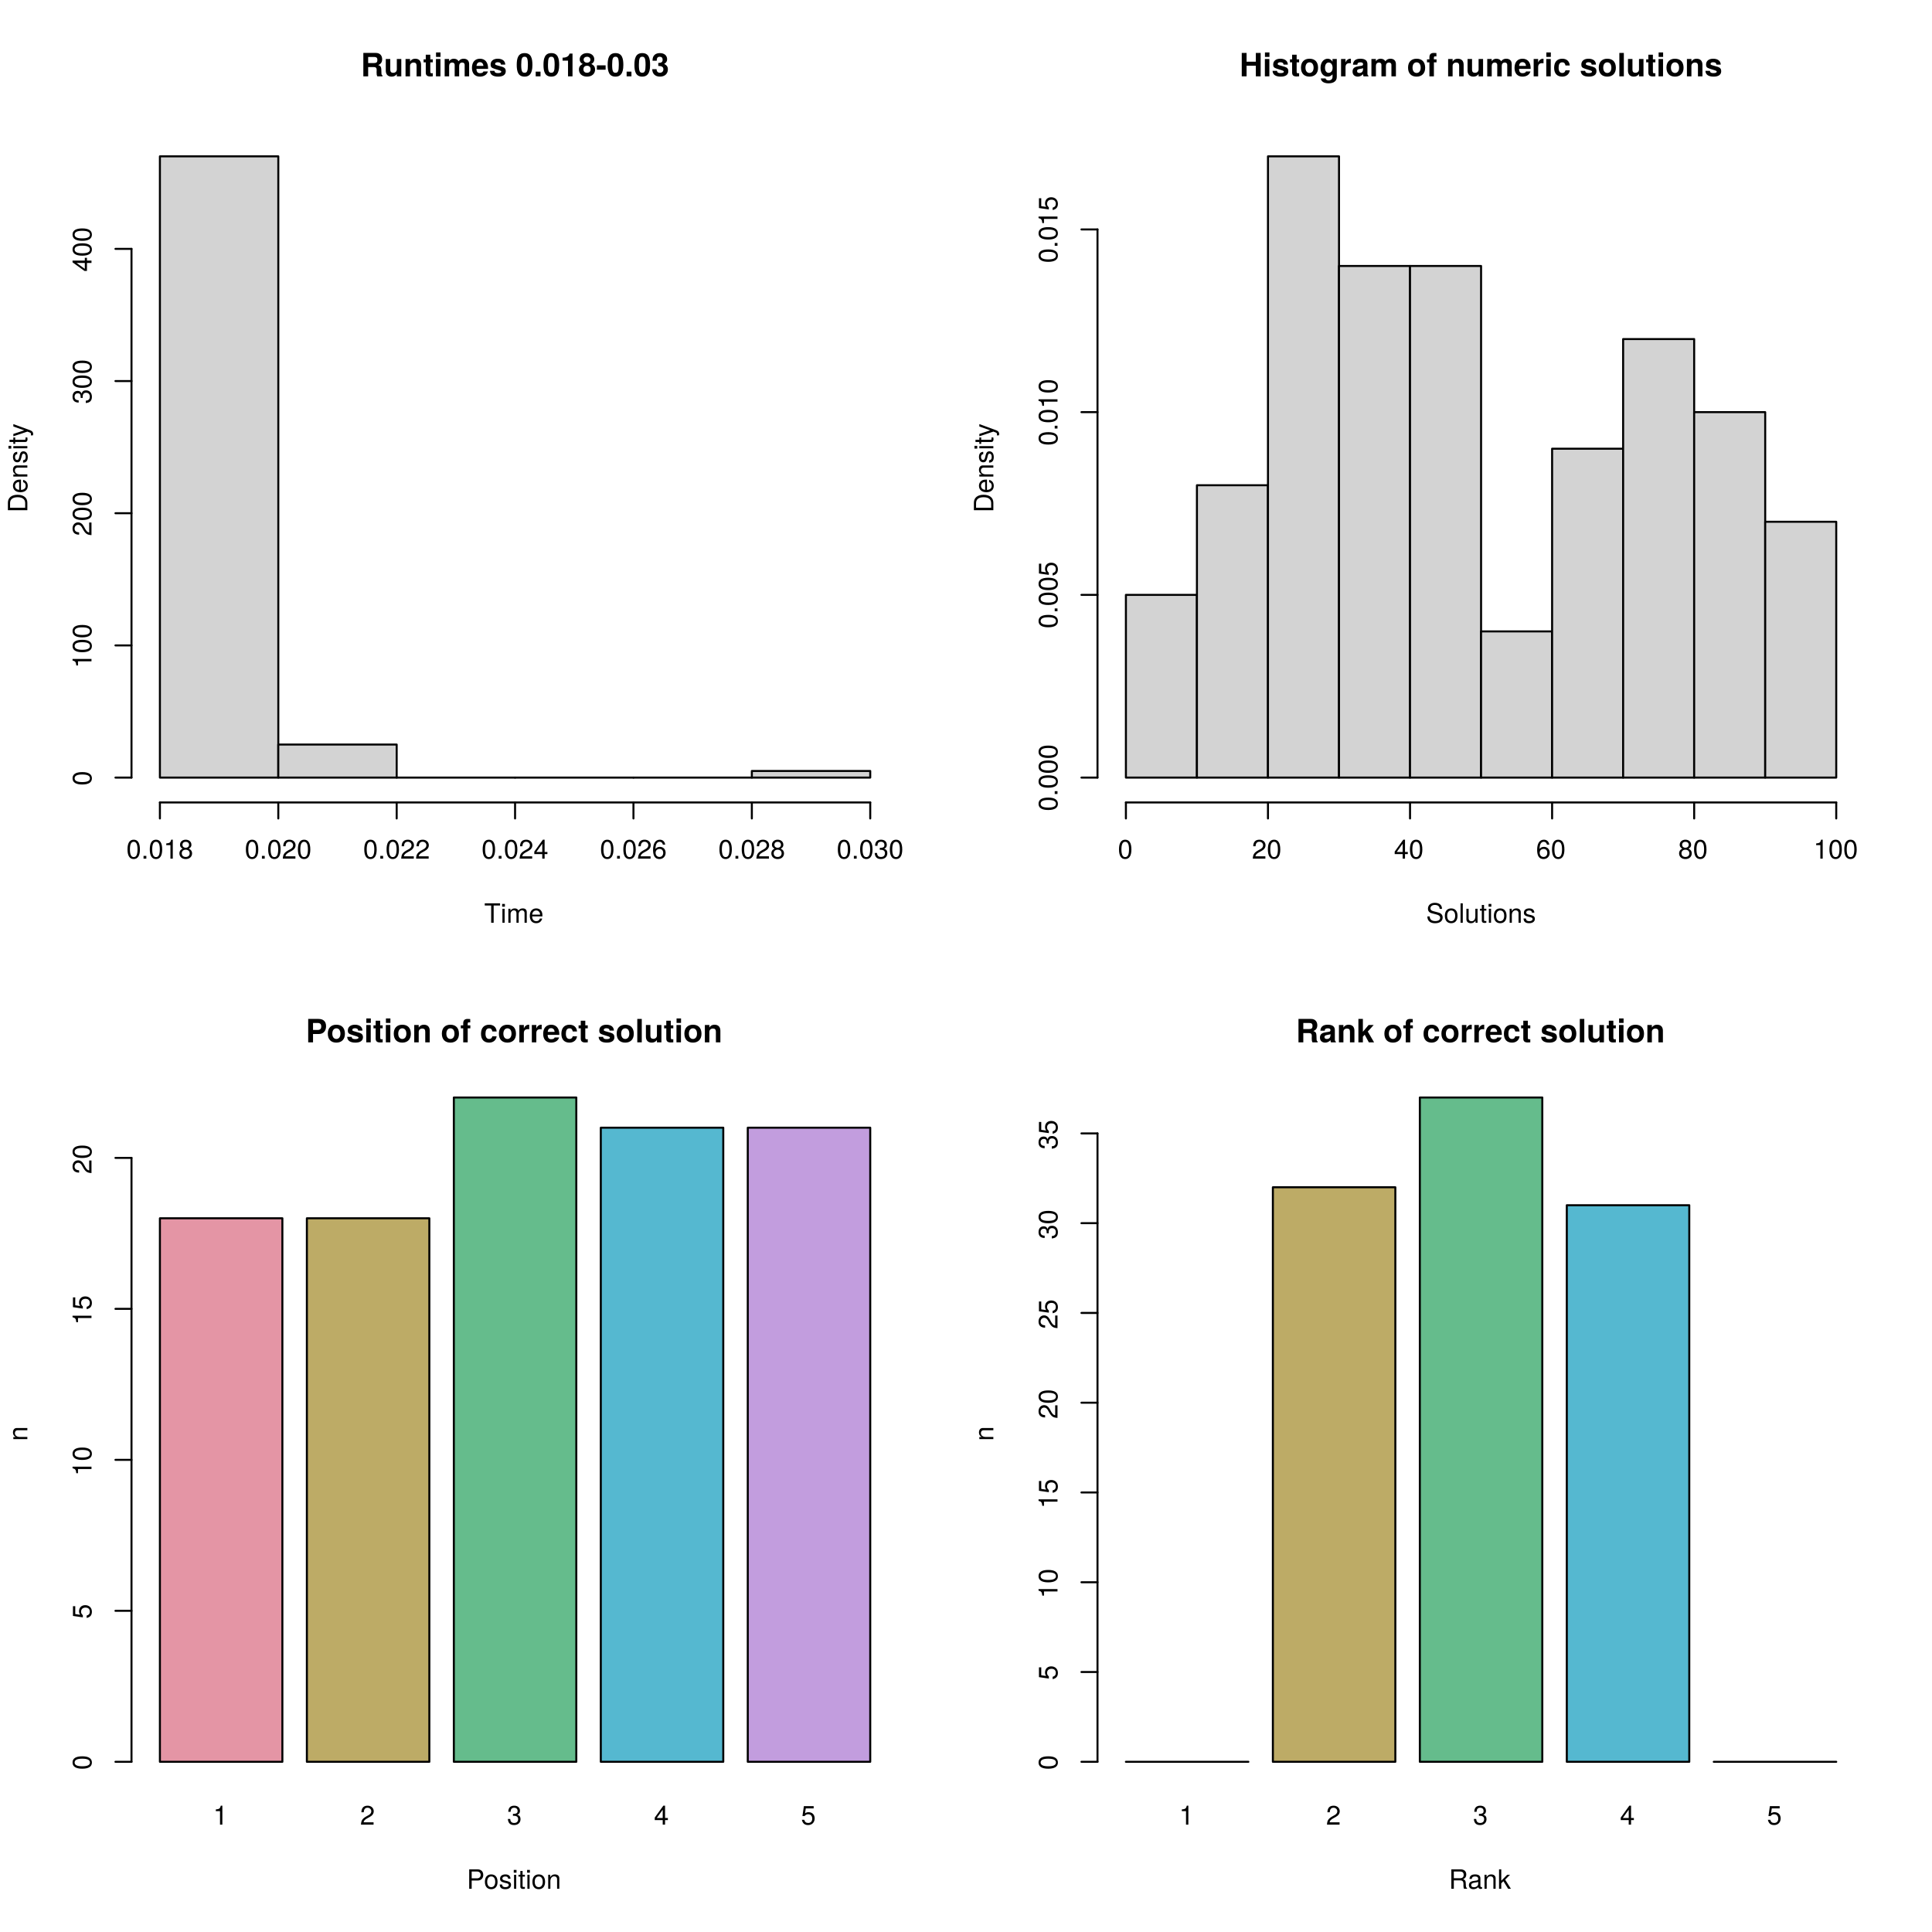 <?xml version="1.0" encoding="UTF-8"?>
<svg xmlns="http://www.w3.org/2000/svg" xmlns:xlink="http://www.w3.org/1999/xlink" width="720pt" height="720pt" viewBox="0 0 720 720" version="1.1">
<defs>
<g>
<symbol overflow="visible" id="glyph0-0">
<path style="stroke:none;" d=""/>
</symbol>
<symbol overflow="visible" id="glyph0-1">
<path style="stroke:none;" d="M 8.094 0 L 8.094 -0.328 C 7.812 -0.484 7.703 -0.656 7.703 -1.047 C 7.656 -3.609 7.609 -3.734 6.5 -4.203 C 7.484 -4.594 7.969 -5.297 7.969 -6.359 C 7.969 -7.703 7.172 -8.719 5.625 -8.719 L 0.953 -8.719 L 0.953 0 L 2.75 0 L 2.75 -3.453 L 4.812 -3.453 C 5.578 -3.453 5.922 -3.141 5.922 -2.422 L 5.891 -1.5 C 5.891 -0.688 5.938 -0.422 6.172 0 Z M 6.188 -6.109 C 6.188 -5.328 5.922 -4.953 4.906 -4.953 L 2.75 -4.953 L 2.75 -7.219 L 4.906 -7.219 C 5.891 -7.219 6.188 -6.859 6.188 -6.109 Z M 6.188 -6.109 "/>
</symbol>
<symbol overflow="visible" id="glyph0-2">
<path style="stroke:none;" d="M 6.469 0 L 6.469 -6.453 L 4.797 -6.453 L 4.797 -2.578 C 4.797 -1.812 4.25 -1.312 3.438 -1.312 C 2.719 -1.312 2.359 -1.703 2.359 -2.469 L 2.359 -6.453 L 0.688 -6.453 L 0.688 -2.125 C 0.688 -0.703 1.484 0.109 2.859 0.109 C 3.734 0.109 4.312 -0.219 4.797 -0.844 L 4.797 0 Z M 6.469 0 "/>
</symbol>
<symbol overflow="visible" id="glyph0-3">
<path style="stroke:none;" d="M 6.531 0 L 6.531 -4.328 C 6.531 -5.75 5.734 -6.562 4.359 -6.562 C 3.484 -6.562 2.906 -6.234 2.422 -5.516 L 2.422 -6.453 L 0.75 -6.453 L 0.75 0 L 2.422 0 L 2.422 -3.875 C 2.422 -4.641 2.969 -5.141 3.781 -5.141 C 4.5 -5.141 4.859 -4.75 4.859 -3.984 L 4.859 0 Z M 6.531 0 "/>
</symbol>
<symbol overflow="visible" id="glyph0-4">
<path style="stroke:none;" d="M 3.594 0 L 3.594 -1.172 C 3.438 -1.141 3.328 -1.141 3.219 -1.141 C 2.766 -1.141 2.672 -1.266 2.672 -1.844 L 2.672 -5.219 L 3.594 -5.219 L 3.594 -6.328 L 2.672 -6.328 L 2.672 -8.062 L 0.984 -8.062 L 0.984 -6.328 L 0.172 -6.328 L 0.172 -5.219 L 0.984 -5.219 L 0.984 -1.391 C 0.984 -0.375 1.531 0.047 2.625 0.047 C 3 0.047 3.297 0.016 3.594 0 Z M 3.594 0 "/>
</symbol>
<symbol overflow="visible" id="glyph0-5">
<path style="stroke:none;" d="M 2.469 0 L 2.469 -6.453 L 0.797 -6.453 L 0.797 0 Z M 2.5 -7.234 L 2.5 -8.906 L 0.828 -8.906 L 0.828 -7.234 Z M 2.5 -7.234 "/>
</symbol>
<symbol overflow="visible" id="glyph0-6">
<path style="stroke:none;" d="M 9.844 0 L 9.844 -4.562 C 9.844 -5.828 9.078 -6.562 7.797 -6.562 C 6.984 -6.562 6.406 -6.281 5.906 -5.609 C 5.594 -6.219 4.953 -6.562 4.141 -6.562 C 3.406 -6.562 2.922 -6.312 2.375 -5.656 L 2.375 -6.453 L 0.719 -6.453 L 0.719 0 L 2.391 0 L 2.391 -3.875 C 2.391 -4.656 2.828 -5.141 3.531 -5.141 C 4.094 -5.141 4.453 -4.812 4.453 -4.297 L 4.453 0 L 6.125 0 L 6.125 -3.875 C 6.125 -4.656 6.547 -5.141 7.266 -5.141 C 7.828 -5.141 8.172 -4.812 8.172 -4.297 L 8.172 0 Z M 9.844 0 "/>
</symbol>
<symbol overflow="visible" id="glyph0-7">
<path style="stroke:none;" d="M 6.281 -2.984 C 6.281 -5.219 5.156 -6.562 3.25 -6.562 C 1.406 -6.562 0.266 -5.312 0.266 -3.141 C 0.266 -1.078 1.391 0.109 3.219 0.109 C 4.656 0.109 5.828 -0.547 6.203 -1.812 L 4.547 -1.812 C 4.406 -1.344 3.891 -1.172 3.281 -1.172 C 2.484 -1.172 1.984 -1.531 1.938 -2.781 L 6.266 -2.781 Z M 4.531 -3.891 L 1.953 -3.891 C 2.062 -4.797 2.484 -5.281 3.234 -5.281 C 3.938 -5.281 4.453 -4.812 4.531 -3.891 Z M 4.531 -3.891 "/>
</symbol>
<symbol overflow="visible" id="glyph0-8">
<path style="stroke:none;" d="M 6.219 -1.906 L 6.219 -2 C 6.219 -2.734 5.797 -3.281 4.953 -3.531 L 2.828 -4.141 C 2.359 -4.281 2.25 -4.391 2.25 -4.656 C 2.25 -5.016 2.625 -5.25 3.219 -5.25 C 4.016 -5.25 4.406 -4.953 4.422 -4.375 L 6.031 -4.375 C 6.016 -5.734 4.953 -6.562 3.234 -6.562 C 1.594 -6.562 0.578 -5.734 0.578 -4.406 C 0.578 -3.625 0.781 -3.188 1.984 -2.828 L 3.984 -2.203 C 4.406 -2.062 4.547 -1.938 4.547 -1.75 C 4.547 -1.359 4.078 -1.203 3.297 -1.203 C 2.531 -1.203 2.125 -1.344 1.984 -2.047 L 0.344 -2.047 C 0.391 -0.641 1.438 0.109 3.391 0.109 C 5.219 0.109 6.219 -0.609 6.219 -1.906 Z M 6.219 -1.906 "/>
</symbol>
<symbol overflow="visible" id="glyph0-9">
<path style="stroke:none;" d=""/>
</symbol>
<symbol overflow="visible" id="glyph0-10">
<path style="stroke:none;" d="M 6.188 -4.219 C 6.188 -6.625 5.75 -8.656 3.266 -8.656 C 0.844 -8.656 0.344 -6.703 0.344 -4.266 C 0.344 -1.906 0.812 0.109 3.266 0.109 C 4.984 0.109 6.188 -0.875 6.188 -4.219 Z M 4.5 -4.25 C 4.5 -1.875 4.156 -1.328 3.266 -1.328 C 2.422 -1.328 2.016 -1.75 2.016 -4.281 C 2.016 -6.734 2.359 -7.297 3.266 -7.297 C 4.094 -7.297 4.5 -6.891 4.5 -4.25 Z M 4.5 -4.25 "/>
</symbol>
<symbol overflow="visible" id="glyph0-11">
<path style="stroke:none;" d="M 2.562 0 L 2.562 -1.75 L 0.766 -1.75 L 0.766 0 Z M 2.562 0 "/>
</symbol>
<symbol overflow="visible" id="glyph0-12">
<path style="stroke:none;" d="M 4.516 0 L 4.516 -8.469 L 3.406 -8.469 C 3.141 -7.469 2.266 -6.953 0.812 -6.953 L 0.812 -5.844 L 2.844 -5.844 L 2.844 0 Z M 4.516 0 "/>
</symbol>
<symbol overflow="visible" id="glyph0-13">
<path style="stroke:none;" d="M 6.281 -2.516 C 6.281 -3.531 5.875 -4.094 4.891 -4.609 C 5.641 -5.016 5.984 -5.516 5.984 -6.359 C 5.984 -7.688 4.844 -8.656 3.281 -8.656 C 1.703 -8.656 0.547 -7.688 0.547 -6.344 C 0.547 -5.531 0.891 -5.016 1.656 -4.609 C 0.672 -4.094 0.266 -3.531 0.266 -2.516 C 0.266 -0.922 1.5 0.109 3.281 0.109 C 5.047 0.109 6.281 -0.922 6.281 -2.516 Z M 4.547 -6.188 C 4.547 -5.547 4.016 -5.078 3.281 -5.078 C 2.547 -5.078 2.016 -5.547 2.016 -6.203 C 2.016 -6.844 2.531 -7.297 3.281 -7.297 C 4.047 -7.297 4.531 -6.844 4.547 -6.188 Z M 4.609 -2.594 C 4.609 -1.781 4.078 -1.328 3.266 -1.328 C 2.453 -1.328 1.938 -1.781 1.938 -2.625 C 1.938 -3.484 2.469 -3.938 3.266 -3.938 C 4.094 -3.938 4.609 -3.484 4.609 -2.594 Z M 4.609 -2.594 "/>
</symbol>
<symbol overflow="visible" id="glyph0-14">
<path style="stroke:none;" d="M 3.562 -2.469 L 3.562 -4.094 L 0.312 -4.094 L 0.312 -2.469 Z M 3.562 -2.469 "/>
</symbol>
<symbol overflow="visible" id="glyph0-15">
<path style="stroke:none;" d="M 6.172 -2.609 C 6.172 -3.594 5.734 -4.156 4.781 -4.625 C 5.562 -5.109 5.891 -5.562 5.891 -6.344 C 5.891 -7.75 4.844 -8.656 3.203 -8.656 C 1.562 -8.656 0.453 -7.797 0.453 -5.953 L 0.453 -5.812 L 2.016 -5.812 C 2.016 -6.859 2.344 -7.297 3.172 -7.297 C 3.844 -7.297 4.219 -6.891 4.219 -6.188 C 4.219 -5.344 3.734 -5 2.734 -5 L 2.594 -5 L 2.594 -3.875 C 3.844 -3.875 4.5 -3.516 4.5 -2.609 C 4.5 -1.859 3.969 -1.328 3.234 -1.328 C 2.453 -1.328 1.969 -1.781 1.969 -2.656 L 0.344 -2.656 C 0.344 -0.953 1.469 0.109 3.203 0.109 C 5.016 0.109 6.172 -0.953 6.172 -2.609 Z M 6.172 -2.609 "/>
</symbol>
<symbol overflow="visible" id="glyph0-16">
<path style="stroke:none;" d="M 7.859 0 L 7.859 -8.719 L 6.062 -8.719 L 6.062 -5.453 L 2.609 -5.453 L 2.609 -8.719 L 0.812 -8.719 L 0.812 0 L 2.609 0 L 2.609 -3.953 L 6.062 -3.953 L 6.062 0 Z M 7.859 0 "/>
</symbol>
<symbol overflow="visible" id="glyph0-17">
<path style="stroke:none;" d="M 6.797 -3.172 C 6.797 -5.359 5.625 -6.562 3.594 -6.562 C 1.625 -6.562 0.422 -5.344 0.422 -3.234 C 0.422 -1.094 1.625 0.109 3.609 0.109 C 5.562 0.109 6.797 -1.109 6.797 -3.172 Z M 5.125 -3.203 C 5.125 -2 4.5 -1.25 3.609 -1.25 C 2.703 -1.25 2.094 -2 2.094 -3.234 C 2.094 -4.453 2.703 -5.219 3.609 -5.219 C 4.531 -5.219 5.125 -4.469 5.125 -3.203 Z M 5.125 -3.203 "/>
</symbol>
<symbol overflow="visible" id="glyph0-18">
<path style="stroke:none;" d="M 6.469 0.219 L 6.469 -6.453 L 4.875 -6.453 L 4.875 -5.469 C 4.375 -6.234 3.828 -6.562 3.078 -6.562 C 1.547 -6.562 0.406 -5.156 0.406 -3.156 C 0.406 -1.141 1.453 0.109 3.047 0.109 C 3.797 0.109 4.25 -0.125 4.875 -0.734 L 4.875 0.219 C 4.875 0.984 4.297 1.531 3.453 1.531 C 2.828 1.531 2.406 1.266 2.266 0.781 L 0.531 0.781 C 0.562 1.828 1.625 2.609 3.391 2.609 C 5.344 2.609 6.469 1.734 6.469 0.219 Z M 4.906 -3.172 C 4.906 -2.016 4.297 -1.297 3.422 -1.297 C 2.625 -1.297 2.078 -2.016 2.078 -3.172 C 2.078 -4.406 2.625 -5.156 3.438 -5.156 C 4.281 -5.156 4.906 -4.375 4.906 -3.172 Z M 4.906 -3.172 "/>
</symbol>
<symbol overflow="visible" id="glyph0-19">
<path style="stroke:none;" d="M 4.422 -4.859 L 4.422 -6.547 C 4.328 -6.562 4.266 -6.562 4.219 -6.562 C 3.453 -6.562 2.781 -6.062 2.422 -5.188 L 2.422 -6.453 L 0.75 -6.453 L 0.75 0 L 2.422 0 L 2.422 -3.438 C 2.422 -4.406 2.922 -4.906 3.891 -4.906 C 4.078 -4.906 4.203 -4.891 4.422 -4.859 Z M 4.422 -4.859 "/>
</symbol>
<symbol overflow="visible" id="glyph0-20">
<path style="stroke:none;" d="M 6.266 0 L 6.266 -0.203 C 5.969 -0.484 5.875 -0.656 5.875 -0.984 L 5.875 -4.578 C 5.875 -5.891 4.984 -6.562 3.234 -6.562 C 1.5 -6.562 0.578 -5.828 0.484 -4.328 L 2.094 -4.328 C 2.172 -5 2.453 -5.219 3.281 -5.219 C 3.922 -5.219 4.25 -5 4.25 -4.562 C 4.25 -3.891 3.734 -3.953 2.906 -3.812 L 2.234 -3.688 C 0.953 -3.469 0.328 -2.922 0.328 -1.75 C 0.328 -0.484 1.219 0.109 2.297 0.109 C 3.016 0.109 3.672 -0.203 4.25 -0.812 C 4.25 -0.484 4.297 -0.188 4.453 0 Z M 4.25 -2.766 C 4.25 -1.797 3.766 -1.25 2.922 -1.25 C 2.359 -1.25 2.016 -1.453 2.016 -1.938 C 2.016 -2.422 2.266 -2.609 2.969 -2.734 L 3.531 -2.844 C 3.984 -2.922 4.047 -2.953 4.25 -3.047 Z M 4.25 -2.766 "/>
</symbol>
<symbol overflow="visible" id="glyph0-21">
<path style="stroke:none;" d="M 3.734 -5.219 L 3.734 -6.328 L 2.75 -6.328 L 2.75 -6.953 C 2.75 -7.297 2.891 -7.453 3.203 -7.453 C 3.344 -7.453 3.531 -7.453 3.688 -7.422 L 3.688 -8.672 C 3.375 -8.703 2.953 -8.719 2.719 -8.719 C 1.609 -8.719 1.078 -8.188 1.078 -7.094 L 1.078 -6.328 L 0.172 -6.328 L 0.172 -5.219 L 1.078 -5.219 L 1.078 0 L 2.75 0 L 2.75 -5.219 Z M 3.734 -5.219 "/>
</symbol>
<symbol overflow="visible" id="glyph0-22">
<path style="stroke:none;" d="M 6.234 -2.234 L 4.641 -2.234 C 4.422 -1.562 4.094 -1.25 3.438 -1.25 C 2.594 -1.25 2.078 -1.922 2.078 -3.172 C 2.078 -4.359 2.391 -5.219 3.438 -5.219 C 4.125 -5.219 4.453 -4.891 4.641 -4.047 L 6.234 -4.047 C 6.125 -5.625 5.062 -6.562 3.453 -6.562 C 1.531 -6.562 0.406 -5.375 0.406 -3.172 C 0.406 -1.047 1.516 0.109 3.438 0.109 C 5 0.109 6.078 -0.859 6.234 -2.234 Z M 6.234 -2.234 "/>
</symbol>
<symbol overflow="visible" id="glyph0-23">
<path style="stroke:none;" d="M 2.469 0 L 2.469 -8.719 L 0.797 -8.719 L 0.797 0 Z M 2.469 0 "/>
</symbol>
<symbol overflow="visible" id="glyph0-24">
<path style="stroke:none;" d="M 7.562 -6.016 C 7.562 -7.75 6.578 -8.719 4.75 -8.719 L 0.906 -8.719 L 0.906 0 L 2.703 0 L 2.703 -3.109 L 4.938 -3.109 C 6.531 -3.109 7.562 -4.25 7.562 -6.016 Z M 5.766 -5.906 C 5.766 -5.016 5.328 -4.609 4.375 -4.609 L 2.703 -4.609 L 2.703 -7.219 L 4.375 -7.219 C 5.328 -7.219 5.766 -6.797 5.766 -5.906 Z M 5.766 -5.906 "/>
</symbol>
<symbol overflow="visible" id="glyph0-25">
<path style="stroke:none;" d="M 6.547 0 L 4.203 -4.016 L 6.391 -6.453 L 4.5 -6.453 L 2.375 -3.938 L 2.375 -8.719 L 0.703 -8.719 L 0.703 0 L 2.375 0 L 2.375 -2.109 L 3.047 -2.844 L 4.594 0 Z M 6.547 0 "/>
</symbol>
<symbol overflow="visible" id="glyph1-0">
<path style="stroke:none;" d=""/>
</symbol>
<symbol overflow="visible" id="glyph1-1">
<path style="stroke:none;" d="M 5.906 -6.438 L 5.906 -7.25 L 0.203 -7.25 L 0.203 -6.438 L 2.594 -6.438 L 2.594 0 L 3.516 0 L 3.516 -6.438 Z M 5.906 -6.438 "/>
</symbol>
<symbol overflow="visible" id="glyph1-2">
<path style="stroke:none;" d="M 1.516 0 L 1.516 -5.219 L 0.703 -5.219 L 0.703 0 Z M 1.625 -6 L 1.625 -7.031 L 0.594 -7.031 L 0.594 -6 Z M 1.625 -6 "/>
</symbol>
<symbol overflow="visible" id="glyph1-3">
<path style="stroke:none;" d="M 7.562 0 L 7.562 -3.906 C 7.562 -4.844 7.047 -5.359 6.078 -5.359 C 5.375 -5.359 4.953 -5.156 4.469 -4.562 C 4.156 -5.125 3.75 -5.359 3.062 -5.359 C 2.375 -5.359 1.906 -5.109 1.469 -4.484 L 1.469 -5.219 L 0.703 -5.219 L 0.703 0 L 1.531 0 L 1.531 -3.281 C 1.531 -4.031 2.078 -4.641 2.75 -4.641 C 3.375 -4.641 3.719 -4.266 3.719 -3.594 L 3.719 0 L 4.547 0 L 4.547 -3.281 C 4.547 -4.031 5.109 -4.641 5.781 -4.641 C 6.391 -4.641 6.734 -4.25 6.734 -3.594 L 6.734 0 Z M 7.562 0 "/>
</symbol>
<symbol overflow="visible" id="glyph1-4">
<path style="stroke:none;" d="M 5.109 -2.375 C 5.109 -3.125 5.047 -3.609 4.891 -3.984 C 4.562 -4.844 3.766 -5.359 2.781 -5.359 C 1.328 -5.359 0.391 -4.297 0.391 -2.578 C 0.391 -0.859 1.297 0.156 2.766 0.156 C 3.969 0.156 4.781 -0.531 5 -1.578 L 4.156 -1.578 C 3.938 -0.891 3.469 -0.609 2.797 -0.609 C 1.938 -0.609 1.281 -1.172 1.266 -2.375 Z M 4.219 -3.109 C 4.219 -3.109 4.219 -3.062 4.203 -3.047 L 1.281 -3.047 C 1.359 -3.969 1.938 -4.594 2.781 -4.594 C 3.594 -4.594 4.219 -3.922 4.219 -3.109 Z M 4.219 -3.109 "/>
</symbol>
<symbol overflow="visible" id="glyph1-5">
<path style="stroke:none;" d="M 5.047 -3.391 C 5.047 -5.844 4.266 -7.062 2.734 -7.062 C 1.219 -7.062 0.422 -5.828 0.422 -3.453 C 0.422 -1.078 1.219 0.156 2.734 0.156 C 4.234 0.156 5.047 -1.078 5.047 -3.391 Z M 4.156 -3.469 C 4.156 -1.469 3.688 -0.578 2.719 -0.578 C 1.797 -0.578 1.328 -1.516 1.328 -3.438 C 1.328 -5.375 1.797 -6.281 2.734 -6.281 C 3.688 -6.281 4.156 -5.359 4.156 -3.469 Z M 4.156 -3.469 "/>
</symbol>
<symbol overflow="visible" id="glyph1-6">
<path style="stroke:none;" d="M 1.906 0 L 1.906 -1.031 L 0.859 -1.031 L 0.859 0 Z M 1.906 0 "/>
</symbol>
<symbol overflow="visible" id="glyph1-7">
<path style="stroke:none;" d="M 3.453 0 L 3.453 -7.062 L 2.875 -7.062 C 2.562 -5.969 2.375 -5.828 1.016 -5.656 L 1.016 -5.031 L 2.578 -5.031 L 2.578 0 Z M 3.453 0 "/>
</symbol>
<symbol overflow="visible" id="glyph1-8">
<path style="stroke:none;" d="M 5.109 -1.984 C 5.109 -2.781 4.703 -3.328 3.891 -3.719 C 4.625 -4.156 4.859 -4.516 4.859 -5.172 C 4.859 -6.281 3.984 -7.062 2.734 -7.062 C 1.5 -7.062 0.609 -6.281 0.609 -5.172 C 0.609 -4.516 0.859 -4.156 1.578 -3.719 C 0.766 -3.328 0.375 -2.781 0.375 -2 C 0.375 -0.703 1.344 0.156 2.734 0.156 C 4.125 0.156 5.109 -0.703 5.109 -1.984 Z M 3.969 -5.156 C 3.969 -4.5 3.469 -4.062 2.734 -4.062 C 2 -4.062 1.516 -4.5 1.516 -5.172 C 1.516 -5.844 2 -6.281 2.734 -6.281 C 3.484 -6.281 3.969 -5.844 3.969 -5.156 Z M 4.203 -1.984 C 4.203 -1.141 3.609 -0.625 2.719 -0.625 C 1.859 -0.625 1.266 -1.156 1.266 -1.984 C 1.266 -2.812 1.859 -3.328 2.734 -3.328 C 3.609 -3.328 4.203 -2.812 4.203 -1.984 Z M 4.203 -1.984 "/>
</symbol>
<symbol overflow="visible" id="glyph1-9">
<path style="stroke:none;" d="M 5.094 -4.984 C 5.094 -6.188 4.156 -7.062 2.828 -7.062 C 1.391 -7.062 0.547 -6.312 0.5 -4.609 L 1.375 -4.609 C 1.438 -5.797 1.938 -6.297 2.797 -6.297 C 3.594 -6.297 4.188 -5.719 4.188 -4.969 C 4.188 -4.406 3.859 -3.938 3.234 -3.578 L 2.312 -3.062 C 0.844 -2.219 0.422 -1.547 0.344 0 L 5.031 0 L 5.031 -0.859 L 1.328 -0.859 C 1.406 -1.438 1.734 -1.812 2.594 -2.312 L 3.594 -2.859 C 4.578 -3.391 5.094 -4.125 5.094 -4.984 Z M 5.094 -4.984 "/>
</symbol>
<symbol overflow="visible" id="glyph1-10">
<path style="stroke:none;" d="M 5.172 -1.688 L 5.172 -2.484 L 4.125 -2.484 L 4.125 -7.062 L 3.484 -7.062 L 0.281 -2.625 L 0.281 -1.688 L 3.25 -1.688 L 3.25 0 L 4.125 0 L 4.125 -1.688 Z M 3.25 -2.484 L 1.047 -2.484 L 3.25 -5.562 Z M 3.25 -2.484 "/>
</symbol>
<symbol overflow="visible" id="glyph1-11">
<path style="stroke:none;" d="M 5.109 -2.188 C 5.109 -3.5 4.203 -4.391 2.953 -4.391 C 2.25 -4.391 1.703 -4.125 1.328 -3.609 C 1.328 -5.328 1.891 -6.281 2.891 -6.281 C 3.516 -6.281 3.938 -5.891 4.078 -5.219 L 4.953 -5.219 C 4.781 -6.375 4.031 -7.062 2.953 -7.062 C 1.312 -7.062 0.422 -5.672 0.422 -3.219 C 0.422 -1.016 1.188 0.156 2.797 0.156 C 4.141 0.156 5.109 -0.812 5.109 -2.188 Z M 4.203 -2.125 C 4.203 -1.234 3.609 -0.625 2.812 -0.625 C 1.984 -0.625 1.375 -1.266 1.375 -2.172 C 1.375 -3.047 1.969 -3.609 2.844 -3.609 C 3.688 -3.609 4.203 -3.062 4.203 -2.125 Z M 4.203 -2.125 "/>
</symbol>
<symbol overflow="visible" id="glyph1-12">
<path style="stroke:none;" d="M 5.031 -2.047 C 5.031 -2.906 4.688 -3.406 3.844 -3.688 C 4.5 -3.953 4.828 -4.406 4.828 -5.109 C 4.828 -6.328 4.016 -7.062 2.672 -7.062 C 1.25 -7.062 0.5 -6.281 0.469 -4.781 L 1.344 -4.781 C 1.359 -5.828 1.797 -6.297 2.688 -6.297 C 3.469 -6.297 3.938 -5.828 3.938 -5.094 C 3.938 -4.328 3.609 -4.016 2.203 -4.016 L 2.203 -3.281 L 2.672 -3.281 C 3.641 -3.281 4.141 -2.828 4.141 -2.047 C 4.141 -1.156 3.594 -0.625 2.672 -0.625 C 1.719 -0.625 1.25 -1.109 1.188 -2.125 L 0.312 -2.125 C 0.422 -0.562 1.203 0.156 2.641 0.156 C 4.094 0.156 5.031 -0.719 5.031 -2.047 Z M 5.031 -2.047 "/>
</symbol>
<symbol overflow="visible" id="glyph1-13">
<path style="stroke:none;" d="M 6.188 -1.984 C 6.188 -2.891 5.625 -3.547 4.641 -3.812 L 2.812 -4.297 C 1.938 -4.531 1.625 -4.812 1.625 -5.375 C 1.625 -6.109 2.266 -6.656 3.25 -6.656 C 4.406 -6.656 5.062 -6.125 5.062 -5.188 L 5.938 -5.188 C 5.938 -6.609 4.953 -7.438 3.281 -7.438 C 1.688 -7.438 0.703 -6.562 0.703 -5.25 C 0.703 -4.359 1.172 -3.797 2.125 -3.547 L 3.922 -3.078 C 4.844 -2.844 5.25 -2.469 5.25 -1.906 C 5.25 -1.109 4.656 -0.641 3.406 -0.641 C 2.031 -0.641 1.359 -1.328 1.359 -2.359 L 0.484 -2.359 C 0.484 -0.641 1.625 0.172 3.344 0.172 C 5.188 0.172 6.188 -0.703 6.188 -1.984 Z M 6.188 -1.984 "/>
</symbol>
<symbol overflow="visible" id="glyph1-14">
<path style="stroke:none;" d="M 5.078 -2.562 C 5.078 -4.375 4.203 -5.359 2.703 -5.359 C 1.25 -5.359 0.359 -4.359 0.359 -2.609 C 0.359 -0.859 1.234 0.156 2.719 0.156 C 4.188 0.156 5.078 -0.859 5.078 -2.562 Z M 4.203 -2.578 C 4.203 -1.359 3.641 -0.609 2.719 -0.609 C 1.797 -0.609 1.219 -1.344 1.219 -2.609 C 1.219 -3.859 1.797 -4.594 2.719 -4.594 C 3.656 -4.594 4.203 -3.875 4.203 -2.578 Z M 4.203 -2.578 "/>
</symbol>
<symbol overflow="visible" id="glyph1-15">
<path style="stroke:none;" d="M 1.5 0 L 1.5 -7.25 L 0.672 -7.25 L 0.672 0 Z M 1.5 0 "/>
</symbol>
<symbol overflow="visible" id="glyph1-16">
<path style="stroke:none;" d="M 4.797 0 L 4.797 -5.219 L 3.969 -5.219 L 3.969 -2.344 C 3.969 -1.281 3.406 -0.578 2.547 -0.578 C 1.891 -0.578 1.469 -0.969 1.469 -1.609 L 1.469 -5.219 L 0.641 -5.219 L 0.641 -1.281 C 0.641 -0.406 1.297 0.156 2.312 0.156 C 3.078 0.156 3.562 -0.125 4.047 -0.812 L 4.047 0 Z M 4.797 0 "/>
</symbol>
<symbol overflow="visible" id="glyph1-17">
<path style="stroke:none;" d="M 2.531 0 L 2.531 -0.703 C 2.422 -0.672 2.297 -0.656 2.125 -0.656 C 1.766 -0.656 1.672 -0.75 1.672 -1.125 L 1.672 -4.531 L 2.531 -4.531 L 2.531 -5.219 L 1.672 -5.219 L 1.672 -6.656 L 0.844 -6.656 L 0.844 -5.219 L 0.141 -5.219 L 0.141 -4.531 L 0.844 -4.531 L 0.844 -0.75 C 0.844 -0.234 1.203 0.062 1.844 0.062 C 2.047 0.062 2.25 0.047 2.531 0 Z M 2.531 0 "/>
</symbol>
<symbol overflow="visible" id="glyph1-18">
<path style="stroke:none;" d="M 4.844 0 L 4.844 -3.938 C 4.844 -4.812 4.203 -5.359 3.188 -5.359 C 2.422 -5.359 1.922 -5.062 1.469 -4.344 L 1.469 -5.219 L 0.703 -5.219 L 0.703 0 L 1.516 0 L 1.516 -2.875 C 1.516 -3.938 2.094 -4.641 2.953 -4.641 C 3.609 -4.641 4.016 -4.234 4.016 -3.609 L 4.016 0 Z M 4.844 0 "/>
</symbol>
<symbol overflow="visible" id="glyph1-19">
<path style="stroke:none;" d="M 4.562 -1.469 C 4.562 -2.234 4.125 -2.625 3.094 -2.875 L 2.297 -3.062 C 1.625 -3.219 1.328 -3.438 1.328 -3.812 C 1.328 -4.297 1.766 -4.594 2.438 -4.594 C 3.109 -4.594 3.469 -4.312 3.484 -3.766 L 4.359 -3.766 C 4.344 -4.781 3.672 -5.359 2.469 -5.359 C 1.25 -5.359 0.469 -4.734 0.469 -3.766 C 0.469 -2.953 0.891 -2.562 2.125 -2.266 L 2.891 -2.078 C 3.469 -1.938 3.703 -1.766 3.703 -1.391 C 3.703 -0.906 3.219 -0.609 2.484 -0.609 C 1.734 -0.609 1.328 -0.797 1.219 -1.594 L 0.344 -1.594 C 0.375 -0.391 1.062 0.156 2.422 0.156 C 3.734 0.156 4.562 -0.453 4.562 -1.469 Z M 4.562 -1.469 "/>
</symbol>
<symbol overflow="visible" id="glyph1-20">
<path style="stroke:none;" d="M 5.109 -2.344 C 5.109 -3.734 4.188 -4.641 2.828 -4.641 C 2.328 -4.641 1.938 -4.516 1.516 -4.219 L 1.797 -6.047 L 4.734 -6.047 L 4.734 -6.906 L 1.094 -6.906 L 0.562 -3.219 L 1.375 -3.219 C 1.781 -3.703 2.125 -3.875 2.672 -3.875 C 3.609 -3.875 4.203 -3.266 4.203 -2.219 C 4.203 -1.203 3.625 -0.625 2.672 -0.625 C 1.906 -0.625 1.438 -1.016 1.219 -1.812 L 0.344 -1.812 C 0.641 -0.406 1.438 0.156 2.688 0.156 C 4.109 0.156 5.109 -0.844 5.109 -2.344 Z M 5.109 -2.344 "/>
</symbol>
<symbol overflow="visible" id="glyph1-21">
<path style="stroke:none;" d="M 6.141 -5.125 C 6.141 -6.484 5.328 -7.25 3.906 -7.25 L 0.906 -7.25 L 0.906 0 L 1.828 0 L 1.828 -3.078 L 4.109 -3.078 C 5.312 -3.078 6.141 -3.922 6.141 -5.125 Z M 5.172 -5.172 C 5.172 -4.375 4.641 -3.891 3.766 -3.891 L 1.828 -3.891 L 1.828 -6.438 L 3.766 -6.438 C 4.641 -6.438 5.172 -5.969 5.172 -5.172 Z M 5.172 -5.172 "/>
</symbol>
<symbol overflow="visible" id="glyph1-22">
<path style="stroke:none;" d="M 6.766 0 L 6.766 -0.234 C 6.406 -0.469 6.328 -0.734 6.312 -1.688 C 6.297 -2.891 6.125 -3.25 5.328 -3.578 C 6.156 -3.984 6.484 -4.484 6.484 -5.312 C 6.484 -6.562 5.688 -7.25 4.266 -7.25 L 0.922 -7.25 L 0.922 0 L 1.844 0 L 1.844 -3.125 L 4.234 -3.125 C 5.062 -3.125 5.438 -2.734 5.438 -1.828 L 5.422 -1.188 C 5.422 -0.734 5.5 -0.297 5.641 0 Z M 5.516 -5.188 C 5.516 -4.328 5.078 -3.938 4.094 -3.938 L 1.844 -3.938 L 1.844 -6.438 L 4.094 -6.438 C 5.125 -6.438 5.516 -6 5.516 -5.188 Z M 5.516 -5.188 "/>
</symbol>
<symbol overflow="visible" id="glyph1-23">
<path style="stroke:none;" d="M 5.328 -0.016 L 5.328 -0.641 C 5.234 -0.625 5.203 -0.625 5.141 -0.625 C 4.859 -0.625 4.703 -0.781 4.703 -1.031 L 4.703 -3.938 C 4.703 -4.859 4.016 -5.359 2.734 -5.359 C 1.469 -5.359 0.703 -4.875 0.641 -3.672 L 1.484 -3.672 C 1.547 -4.312 1.938 -4.594 2.703 -4.594 C 3.453 -4.594 3.875 -4.312 3.875 -3.828 L 3.875 -3.609 C 3.875 -3.25 3.656 -3.109 3 -3.031 C 1.828 -2.875 1.656 -2.844 1.328 -2.703 C 0.734 -2.453 0.422 -1.984 0.422 -1.359 C 0.422 -0.406 1.078 0.156 2.125 0.156 C 2.797 0.156 3.438 -0.125 3.906 -0.609 C 3.984 -0.219 4.344 0.062 4.75 0.062 C 4.922 0.062 5.062 0.047 5.328 -0.016 Z M 3.875 -1.797 C 3.875 -1.062 3.109 -0.578 2.312 -0.578 C 1.656 -0.578 1.281 -0.812 1.281 -1.375 C 1.281 -1.922 1.656 -2.156 2.531 -2.297 C 3.406 -2.406 3.594 -2.453 3.875 -2.578 Z M 3.875 -1.797 "/>
</symbol>
<symbol overflow="visible" id="glyph1-24">
<path style="stroke:none;" d="M 5 0 L 2.859 -3.406 L 4.672 -5.219 L 3.609 -5.219 L 1.406 -3 L 1.406 -7.25 L 0.578 -7.25 L 0.578 0 L 1.406 0 L 1.406 -2.031 L 2.203 -2.828 L 3.969 0 Z M 5 0 "/>
</symbol>
<symbol overflow="visible" id="glyph2-0">
<path style="stroke:none;" d=""/>
</symbol>
<symbol overflow="visible" id="glyph2-1">
<path style="stroke:none;" d="M -3.641 -6.641 C -5.875 -6.641 -7.25 -5.531 -7.25 -3.688 L -7.25 -0.891 L 0 -0.891 L 0 -3.688 C 0 -5.516 -1.375 -6.641 -3.641 -6.641 Z M -3.625 -5.719 C -1.797 -5.719 -0.812 -4.953 -0.812 -3.516 L -0.812 -1.812 L -6.438 -1.812 L -6.438 -3.516 C -6.438 -4.953 -5.469 -5.719 -3.625 -5.719 Z M -3.625 -5.719 "/>
</symbol>
<symbol overflow="visible" id="glyph2-2">
<path style="stroke:none;" d="M -2.375 -5.109 C -3.125 -5.109 -3.609 -5.047 -3.984 -4.891 C -4.844 -4.562 -5.359 -3.766 -5.359 -2.781 C -5.359 -1.328 -4.297 -0.391 -2.578 -0.391 C -0.859 -0.391 0.156 -1.297 0.156 -2.766 C 0.156 -3.969 -0.531 -4.781 -1.578 -5 L -1.578 -4.156 C -0.891 -3.938 -0.609 -3.469 -0.609 -2.797 C -0.609 -1.938 -1.172 -1.281 -2.375 -1.266 Z M -3.109 -4.219 C -3.109 -4.219 -3.062 -4.219 -3.047 -4.203 L -3.047 -1.281 C -3.969 -1.359 -4.594 -1.938 -4.594 -2.781 C -4.594 -3.594 -3.922 -4.219 -3.109 -4.219 Z M -3.109 -4.219 "/>
</symbol>
<symbol overflow="visible" id="glyph2-3">
<path style="stroke:none;" d="M 0 -4.844 L -3.938 -4.844 C -4.812 -4.844 -5.359 -4.203 -5.359 -3.188 C -5.359 -2.422 -5.062 -1.922 -4.344 -1.469 L -5.219 -1.469 L -5.219 -0.703 L 0 -0.703 L 0 -1.516 L -2.875 -1.516 C -3.938 -1.516 -4.641 -2.094 -4.641 -2.953 C -4.641 -3.609 -4.234 -4.016 -3.609 -4.016 L 0 -4.016 Z M 0 -4.844 "/>
</symbol>
<symbol overflow="visible" id="glyph2-4">
<path style="stroke:none;" d="M -1.469 -4.562 C -2.234 -4.562 -2.625 -4.125 -2.875 -3.094 L -3.062 -2.297 C -3.219 -1.625 -3.438 -1.328 -3.812 -1.328 C -4.297 -1.328 -4.594 -1.766 -4.594 -2.438 C -4.594 -3.109 -4.312 -3.469 -3.766 -3.484 L -3.766 -4.359 C -4.781 -4.344 -5.359 -3.672 -5.359 -2.469 C -5.359 -1.25 -4.734 -0.469 -3.766 -0.469 C -2.953 -0.469 -2.562 -0.891 -2.266 -2.125 L -2.078 -2.891 C -1.938 -3.469 -1.766 -3.703 -1.391 -3.703 C -0.906 -3.703 -0.609 -3.219 -0.609 -2.484 C -0.609 -1.734 -0.797 -1.328 -1.594 -1.219 L -1.594 -0.344 C -0.391 -0.375 0.156 -1.062 0.156 -2.422 C 0.156 -3.734 -0.453 -4.562 -1.469 -4.562 Z M -1.469 -4.562 "/>
</symbol>
<symbol overflow="visible" id="glyph2-5">
<path style="stroke:none;" d="M 0 -1.516 L -5.219 -1.516 L -5.219 -0.703 L 0 -0.703 Z M -6 -1.625 L -7.031 -1.625 L -7.031 -0.594 L -6 -0.594 Z M -6 -1.625 "/>
</symbol>
<symbol overflow="visible" id="glyph2-6">
<path style="stroke:none;" d="M 0 -2.531 L -0.703 -2.531 C -0.672 -2.422 -0.656 -2.297 -0.656 -2.125 C -0.656 -1.766 -0.75 -1.672 -1.125 -1.672 L -4.531 -1.672 L -4.531 -2.531 L -5.219 -2.531 L -5.219 -1.672 L -6.656 -1.672 L -6.656 -0.844 L -5.219 -0.844 L -5.219 -0.141 L -4.531 -0.141 L -4.531 -0.844 L -0.75 -0.844 C -0.234 -0.844 0.062 -1.203 0.062 -1.844 C 0.062 -2.047 0.047 -2.25 0 -2.531 Z M 0 -2.531 "/>
</symbol>
<symbol overflow="visible" id="glyph2-7">
<path style="stroke:none;" d="M -5.219 -4.75 L -5.219 -3.859 L -1.156 -2.422 L -5.219 -1.078 L -5.219 -0.203 L 0.016 -1.953 L 0.844 -1.641 C 1.219 -1.5 1.359 -1.328 1.359 -0.969 C 1.359 -0.859 1.328 -0.719 1.297 -0.531 L 2.047 -0.531 C 2.125 -0.703 2.172 -0.875 2.172 -1.094 C 2.172 -1.688 1.844 -2.156 1.094 -2.438 Z M -5.219 -4.75 "/>
</symbol>
<symbol overflow="visible" id="glyph2-8">
<path style="stroke:none;" d="M -3.391 -5.047 C -5.844 -5.047 -7.062 -4.266 -7.062 -2.734 C -7.062 -1.219 -5.828 -0.422 -3.453 -0.422 C -1.078 -0.422 0.156 -1.219 0.156 -2.734 C 0.156 -4.234 -1.078 -5.047 -3.391 -5.047 Z M -3.469 -4.156 C -1.469 -4.156 -0.578 -3.688 -0.578 -2.719 C -0.578 -1.797 -1.516 -1.328 -3.438 -1.328 C -5.375 -1.328 -6.281 -1.797 -6.281 -2.734 C -6.281 -3.688 -5.359 -4.156 -3.469 -4.156 Z M -3.469 -4.156 "/>
</symbol>
<symbol overflow="visible" id="glyph2-9">
<path style="stroke:none;" d="M 0 -3.453 L -7.062 -3.453 L -7.062 -2.875 C -5.969 -2.562 -5.828 -2.375 -5.656 -1.016 L -5.031 -1.016 L -5.031 -2.578 L 0 -2.578 Z M 0 -3.453 "/>
</symbol>
<symbol overflow="visible" id="glyph2-10">
<path style="stroke:none;" d="M -4.984 -5.094 C -6.188 -5.094 -7.062 -4.156 -7.062 -2.828 C -7.062 -1.391 -6.312 -0.547 -4.609 -0.5 L -4.609 -1.375 C -5.797 -1.438 -6.297 -1.938 -6.297 -2.797 C -6.297 -3.594 -5.719 -4.188 -4.969 -4.188 C -4.406 -4.188 -3.938 -3.859 -3.578 -3.234 L -3.062 -2.312 C -2.219 -0.844 -1.547 -0.422 0 -0.344 L 0 -5.031 L -0.859 -5.031 L -0.859 -1.328 C -1.438 -1.406 -1.812 -1.734 -2.312 -2.594 L -2.859 -3.594 C -3.391 -4.578 -4.125 -5.094 -4.984 -5.094 Z M -4.984 -5.094 "/>
</symbol>
<symbol overflow="visible" id="glyph2-11">
<path style="stroke:none;" d="M -2.047 -5.031 C -2.906 -5.031 -3.406 -4.688 -3.688 -3.844 C -3.953 -4.5 -4.406 -4.828 -5.109 -4.828 C -6.328 -4.828 -7.062 -4.016 -7.062 -2.672 C -7.062 -1.25 -6.281 -0.5 -4.781 -0.469 L -4.781 -1.344 C -5.828 -1.359 -6.297 -1.797 -6.297 -2.688 C -6.297 -3.469 -5.828 -3.938 -5.094 -3.938 C -4.328 -3.938 -4.016 -3.609 -4.016 -2.203 L -3.281 -2.203 L -3.281 -2.672 C -3.281 -3.641 -2.828 -4.141 -2.047 -4.141 C -1.156 -4.141 -0.625 -3.594 -0.625 -2.672 C -0.625 -1.719 -1.109 -1.25 -2.125 -1.188 L -2.125 -0.312 C -0.562 -0.422 0.156 -1.203 0.156 -2.641 C 0.156 -4.094 -0.719 -5.031 -2.047 -5.031 Z M -2.047 -5.031 "/>
</symbol>
<symbol overflow="visible" id="glyph2-12">
<path style="stroke:none;" d="M -1.688 -5.172 L -2.484 -5.172 L -2.484 -4.125 L -7.062 -4.125 L -7.062 -3.484 L -2.625 -0.281 L -1.688 -0.281 L -1.688 -3.25 L 0 -3.25 L 0 -4.125 L -1.688 -4.125 Z M -2.484 -3.25 L -2.484 -1.047 L -5.562 -3.25 Z M -2.484 -3.25 "/>
</symbol>
<symbol overflow="visible" id="glyph2-13">
<path style="stroke:none;" d="M 0 -1.906 L -1.031 -1.906 L -1.031 -0.859 L 0 -0.859 Z M 0 -1.906 "/>
</symbol>
<symbol overflow="visible" id="glyph2-14">
<path style="stroke:none;" d="M -2.344 -5.109 C -3.734 -5.109 -4.641 -4.188 -4.641 -2.828 C -4.641 -2.328 -4.516 -1.938 -4.219 -1.516 L -6.047 -1.797 L -6.047 -4.734 L -6.906 -4.734 L -6.906 -1.094 L -3.219 -0.562 L -3.219 -1.375 C -3.703 -1.781 -3.875 -2.125 -3.875 -2.672 C -3.875 -3.609 -3.266 -4.203 -2.219 -4.203 C -1.203 -4.203 -0.625 -3.625 -0.625 -2.672 C -0.625 -1.906 -1.016 -1.438 -1.812 -1.219 L -1.812 -0.344 C -0.406 -0.641 0.156 -1.438 0.156 -2.688 C 0.156 -4.109 -0.844 -5.109 -2.344 -5.109 Z M -2.344 -5.109 "/>
</symbol>
</g>
</defs>
<g id="surface22">
<rect x="0" y="0" width="720" height="720" style="fill:rgb(100%,100%,100%);fill-opacity:1;stroke:none;"/>
<g style="fill:rgb(0%,0%,0%);fill-opacity:1;">
  <use xlink:href="#glyph0-1" x="134.453" y="28.446"/>
  <use xlink:href="#glyph0-2" x="143.083" y="28.446"/>
  <use xlink:href="#glyph0-3" x="150.386" y="28.446"/>
  <use xlink:href="#glyph0-4" x="157.688" y="28.446"/>
  <use xlink:href="#glyph0-5" x="161.669" y="28.446"/>
  <use xlink:href="#glyph0-6" x="164.991" y="28.446"/>
  <use xlink:href="#glyph0-7" x="175.616" y="28.446"/>
  <use xlink:href="#glyph0-8" x="182.262" y="28.446"/>
  <use xlink:href="#glyph0-9" x="188.907" y="28.446"/>
  <use xlink:href="#glyph0-10" x="192.229" y="28.446"/>
  <use xlink:href="#glyph0-11" x="198.875" y="28.446"/>
  <use xlink:href="#glyph0-10" x="202.197" y="28.446"/>
  <use xlink:href="#glyph0-12" x="208.843" y="28.446"/>
  <use xlink:href="#glyph0-13" x="215.488" y="28.446"/>
  <use xlink:href="#glyph0-14" x="222.134" y="28.446"/>
  <use xlink:href="#glyph0-10" x="226.114" y="28.446"/>
  <use xlink:href="#glyph0-11" x="232.76" y="28.446"/>
  <use xlink:href="#glyph0-10" x="236.082" y="28.446"/>
  <use xlink:href="#glyph0-15" x="242.728" y="28.446"/>
</g>
<g style="fill:rgb(0%,0%,0%);fill-opacity:1;">
  <use xlink:href="#glyph1-1" x="180.453" y="343.895"/>
  <use xlink:href="#glyph1-2" x="186.539" y="343.895"/>
  <use xlink:href="#glyph1-3" x="188.75" y="343.895"/>
  <use xlink:href="#glyph1-4" x="197.047" y="343.895"/>
</g>
<g style="fill:rgb(0%,0%,0%);fill-opacity:1;">
  <use xlink:href="#glyph2-1" x="10.191" y="191.023"/>
  <use xlink:href="#glyph2-2" x="10.191" y="183.832"/>
  <use xlink:href="#glyph2-3" x="10.191" y="178.294"/>
  <use xlink:href="#glyph2-4" x="10.191" y="172.756"/>
  <use xlink:href="#glyph2-5" x="10.191" y="167.775"/>
  <use xlink:href="#glyph2-6" x="10.191" y="165.564"/>
  <use xlink:href="#glyph2-7" x="10.191" y="162.796"/>
</g>
<path style="fill:none;stroke-width:0.75;stroke-linecap:round;stroke-linejoin:round;stroke:rgb(0%,0%,0%);stroke-opacity:1;stroke-miterlimit:10;" d="M 59.594 299.043 L 324.312 299.043 "/>
<path style="fill:none;stroke-width:0.75;stroke-linecap:round;stroke-linejoin:round;stroke:rgb(0%,0%,0%);stroke-opacity:1;stroke-miterlimit:10;" d="M 59.594 299.043 L 59.594 305.02 "/>
<path style="fill:none;stroke-width:0.75;stroke-linecap:round;stroke-linejoin:round;stroke:rgb(0%,0%,0%);stroke-opacity:1;stroke-miterlimit:10;" d="M 103.711 299.043 L 103.711 305.02 "/>
<path style="fill:none;stroke-width:0.75;stroke-linecap:round;stroke-linejoin:round;stroke:rgb(0%,0%,0%);stroke-opacity:1;stroke-miterlimit:10;" d="M 147.832 299.043 L 147.832 305.02 "/>
<path style="fill:none;stroke-width:0.75;stroke-linecap:round;stroke-linejoin:round;stroke:rgb(0%,0%,0%);stroke-opacity:1;stroke-miterlimit:10;" d="M 191.953 299.043 L 191.953 305.02 "/>
<path style="fill:none;stroke-width:0.75;stroke-linecap:round;stroke-linejoin:round;stroke:rgb(0%,0%,0%);stroke-opacity:1;stroke-miterlimit:10;" d="M 236.07 299.043 L 236.07 305.02 "/>
<path style="fill:none;stroke-width:0.75;stroke-linecap:round;stroke-linejoin:round;stroke:rgb(0%,0%,0%);stroke-opacity:1;stroke-miterlimit:10;" d="M 280.191 299.043 L 280.191 305.02 "/>
<path style="fill:none;stroke-width:0.75;stroke-linecap:round;stroke-linejoin:round;stroke:rgb(0%,0%,0%);stroke-opacity:1;stroke-miterlimit:10;" d="M 324.312 299.043 L 324.312 305.02 "/>
<g style="fill:rgb(0%,0%,0%);fill-opacity:1;">
  <use xlink:href="#glyph1-5" x="47.094" y="319.992"/>
  <use xlink:href="#glyph1-6" x="52.632" y="319.992"/>
  <use xlink:href="#glyph1-5" x="55.4" y="319.992"/>
  <use xlink:href="#glyph1-7" x="60.938" y="319.992"/>
  <use xlink:href="#glyph1-8" x="66.477" y="319.992"/>
</g>
<g style="fill:rgb(0%,0%,0%);fill-opacity:1;">
  <use xlink:href="#glyph1-5" x="91.211" y="319.992"/>
  <use xlink:href="#glyph1-6" x="96.749" y="319.992"/>
  <use xlink:href="#glyph1-5" x="99.518" y="319.992"/>
  <use xlink:href="#glyph1-9" x="105.056" y="319.992"/>
  <use xlink:href="#glyph1-5" x="110.594" y="319.992"/>
</g>
<g style="fill:rgb(0%,0%,0%);fill-opacity:1;">
  <use xlink:href="#glyph1-5" x="135.332" y="319.992"/>
  <use xlink:href="#glyph1-6" x="140.87" y="319.992"/>
  <use xlink:href="#glyph1-5" x="143.639" y="319.992"/>
  <use xlink:href="#glyph1-9" x="149.177" y="319.992"/>
  <use xlink:href="#glyph1-9" x="154.715" y="319.992"/>
</g>
<g style="fill:rgb(0%,0%,0%);fill-opacity:1;">
  <use xlink:href="#glyph1-5" x="179.453" y="319.992"/>
  <use xlink:href="#glyph1-6" x="184.991" y="319.992"/>
  <use xlink:href="#glyph1-5" x="187.76" y="319.992"/>
  <use xlink:href="#glyph1-9" x="193.298" y="319.992"/>
  <use xlink:href="#glyph1-10" x="198.836" y="319.992"/>
</g>
<g style="fill:rgb(0%,0%,0%);fill-opacity:1;">
  <use xlink:href="#glyph1-5" x="223.57" y="319.992"/>
  <use xlink:href="#glyph1-6" x="229.108" y="319.992"/>
  <use xlink:href="#glyph1-5" x="231.877" y="319.992"/>
  <use xlink:href="#glyph1-9" x="237.415" y="319.992"/>
  <use xlink:href="#glyph1-11" x="242.953" y="319.992"/>
</g>
<g style="fill:rgb(0%,0%,0%);fill-opacity:1;">
  <use xlink:href="#glyph1-5" x="267.691" y="319.992"/>
  <use xlink:href="#glyph1-6" x="273.229" y="319.992"/>
  <use xlink:href="#glyph1-5" x="275.998" y="319.992"/>
  <use xlink:href="#glyph1-9" x="281.536" y="319.992"/>
  <use xlink:href="#glyph1-8" x="287.074" y="319.992"/>
</g>
<g style="fill:rgb(0%,0%,0%);fill-opacity:1;">
  <use xlink:href="#glyph1-5" x="311.812" y="319.992"/>
  <use xlink:href="#glyph1-6" x="317.351" y="319.992"/>
  <use xlink:href="#glyph1-5" x="320.119" y="319.992"/>
  <use xlink:href="#glyph1-12" x="325.657" y="319.992"/>
  <use xlink:href="#glyph1-5" x="331.195" y="319.992"/>
</g>
<path style="fill:none;stroke-width:0.75;stroke-linecap:round;stroke-linejoin:round;stroke:rgb(0%,0%,0%);stroke-opacity:1;stroke-miterlimit:10;" d="M 49.004 289.785 L 49.004 92.746 "/>
<path style="fill:none;stroke-width:0.75;stroke-linecap:round;stroke-linejoin:round;stroke:rgb(0%,0%,0%);stroke-opacity:1;stroke-miterlimit:10;" d="M 49.004 289.785 L 43.027 289.785 "/>
<path style="fill:none;stroke-width:0.75;stroke-linecap:round;stroke-linejoin:round;stroke:rgb(0%,0%,0%);stroke-opacity:1;stroke-miterlimit:10;" d="M 49.004 240.523 L 43.027 240.523 "/>
<path style="fill:none;stroke-width:0.75;stroke-linecap:round;stroke-linejoin:round;stroke:rgb(0%,0%,0%);stroke-opacity:1;stroke-miterlimit:10;" d="M 49.004 191.266 L 43.027 191.266 "/>
<path style="fill:none;stroke-width:0.75;stroke-linecap:round;stroke-linejoin:round;stroke:rgb(0%,0%,0%);stroke-opacity:1;stroke-miterlimit:10;" d="M 49.004 142.004 L 43.027 142.004 "/>
<path style="fill:none;stroke-width:0.75;stroke-linecap:round;stroke-linejoin:round;stroke:rgb(0%,0%,0%);stroke-opacity:1;stroke-miterlimit:10;" d="M 49.004 92.746 L 43.027 92.746 "/>
<g style="fill:rgb(0%,0%,0%);fill-opacity:1;">
  <use xlink:href="#glyph2-8" x="34.094" y="292.785"/>
</g>
<g style="fill:rgb(0%,0%,0%);fill-opacity:1;">
  <use xlink:href="#glyph2-9" x="34.094" y="249.023"/>
  <use xlink:href="#glyph2-8" x="34.094" y="243.485"/>
  <use xlink:href="#glyph2-8" x="34.094" y="237.947"/>
</g>
<g style="fill:rgb(0%,0%,0%);fill-opacity:1;">
  <use xlink:href="#glyph2-10" x="34.094" y="199.766"/>
  <use xlink:href="#glyph2-8" x="34.094" y="194.228"/>
  <use xlink:href="#glyph2-8" x="34.094" y="188.689"/>
</g>
<g style="fill:rgb(0%,0%,0%);fill-opacity:1;">
  <use xlink:href="#glyph2-11" x="34.094" y="150.504"/>
  <use xlink:href="#glyph2-8" x="34.094" y="144.966"/>
  <use xlink:href="#glyph2-8" x="34.094" y="139.428"/>
</g>
<g style="fill:rgb(0%,0%,0%);fill-opacity:1;">
  <use xlink:href="#glyph2-12" x="34.094" y="101.246"/>
  <use xlink:href="#glyph2-8" x="34.094" y="95.708"/>
  <use xlink:href="#glyph2-8" x="34.094" y="90.17"/>
</g>
<path style="fill-rule:nonzero;fill:rgb(82.745%,82.745%,82.745%);fill-opacity:1;stroke-width:0.75;stroke-linecap:round;stroke-linejoin:round;stroke:rgb(0%,0%,0%);stroke-opacity:1;stroke-miterlimit:10;" d="M 59.594 289.785 L 103.715 289.785 L 103.715 58.266 L 59.594 58.266 Z M 59.594 289.785 "/>
<path style="fill-rule:nonzero;fill:rgb(82.745%,82.745%,82.745%);fill-opacity:1;stroke-width:0.75;stroke-linecap:round;stroke-linejoin:round;stroke:rgb(0%,0%,0%);stroke-opacity:1;stroke-miterlimit:10;" d="M 103.711 289.785 L 147.832 289.785 L 147.832 277.469 L 103.711 277.469 Z M 103.711 289.785 "/>
<path style="fill:none;stroke-width:0.75;stroke-linecap:round;stroke-linejoin:round;stroke:rgb(0%,0%,0%);stroke-opacity:1;stroke-miterlimit:10;" d="M 147.832 289.785 L 191.953 289.785 Z M 147.832 289.785 "/>
<path style="fill:none;stroke-width:0.75;stroke-linecap:round;stroke-linejoin:round;stroke:rgb(0%,0%,0%);stroke-opacity:1;stroke-miterlimit:10;" d="M 191.953 289.785 L 236.074 289.785 Z M 191.953 289.785 "/>
<path style="fill:none;stroke-width:0.75;stroke-linecap:round;stroke-linejoin:round;stroke:rgb(0%,0%,0%);stroke-opacity:1;stroke-miterlimit:10;" d="M 236.07 289.785 L 280.191 289.785 Z M 236.07 289.785 "/>
<path style="fill-rule:nonzero;fill:rgb(82.745%,82.745%,82.745%);fill-opacity:1;stroke-width:0.75;stroke-linecap:round;stroke-linejoin:round;stroke:rgb(0%,0%,0%);stroke-opacity:1;stroke-miterlimit:10;" d="M 280.191 289.785 L 324.312 289.785 L 324.312 287.32 L 280.191 287.32 Z M 280.191 289.785 "/>
<g style="fill:rgb(0%,0%,0%);fill-opacity:1;">
  <use xlink:href="#glyph0-16" x="461.953" y="28.446"/>
  <use xlink:href="#glyph0-5" x="470.583" y="28.446"/>
  <use xlink:href="#glyph0-8" x="473.905" y="28.446"/>
  <use xlink:href="#glyph0-4" x="480.551" y="28.446"/>
  <use xlink:href="#glyph0-17" x="484.412" y="28.446"/>
  <use xlink:href="#glyph0-18" x="491.715" y="28.446"/>
  <use xlink:href="#glyph0-19" x="499.018" y="28.446"/>
  <use xlink:href="#glyph0-20" x="503.727" y="28.446"/>
  <use xlink:href="#glyph0-6" x="510.372" y="28.446"/>
  <use xlink:href="#glyph0-9" x="520.997" y="28.446"/>
  <use xlink:href="#glyph0-17" x="524.319" y="28.446"/>
  <use xlink:href="#glyph0-21" x="531.622" y="28.446"/>
  <use xlink:href="#glyph0-9" x="535.603" y="28.446"/>
  <use xlink:href="#glyph0-3" x="538.925" y="28.446"/>
  <use xlink:href="#glyph0-2" x="546.228" y="28.446"/>
  <use xlink:href="#glyph0-6" x="553.53" y="28.446"/>
  <use xlink:href="#glyph0-7" x="564.155" y="28.446"/>
  <use xlink:href="#glyph0-19" x="570.801" y="28.446"/>
  <use xlink:href="#glyph0-5" x="575.45" y="28.446"/>
  <use xlink:href="#glyph0-22" x="578.772" y="28.446"/>
  <use xlink:href="#glyph0-9" x="585.418" y="28.446"/>
  <use xlink:href="#glyph0-8" x="588.74" y="28.446"/>
  <use xlink:href="#glyph0-17" x="595.386" y="28.446"/>
  <use xlink:href="#glyph0-23" x="602.688" y="28.446"/>
  <use xlink:href="#glyph0-2" x="606.011" y="28.446"/>
  <use xlink:href="#glyph0-4" x="613.313" y="28.446"/>
  <use xlink:href="#glyph0-5" x="617.294" y="28.446"/>
  <use xlink:href="#glyph0-17" x="620.616" y="28.446"/>
  <use xlink:href="#glyph0-3" x="627.919" y="28.446"/>
  <use xlink:href="#glyph0-8" x="635.222" y="28.446"/>
</g>
<g style="fill:rgb(0%,0%,0%);fill-opacity:1;">
  <use xlink:href="#glyph1-13" x="531.453" y="343.895"/>
  <use xlink:href="#glyph1-14" x="538.097" y="343.895"/>
  <use xlink:href="#glyph1-15" x="543.635" y="343.895"/>
  <use xlink:href="#glyph1-16" x="545.846" y="343.895"/>
  <use xlink:href="#glyph1-17" x="551.384" y="343.895"/>
  <use xlink:href="#glyph1-2" x="554.152" y="343.895"/>
  <use xlink:href="#glyph1-14" x="556.363" y="343.895"/>
  <use xlink:href="#glyph1-18" x="561.901" y="343.895"/>
  <use xlink:href="#glyph1-19" x="567.439" y="343.895"/>
</g>
<g style="fill:rgb(0%,0%,0%);fill-opacity:1;">
  <use xlink:href="#glyph2-1" x="370.191" y="191.023"/>
  <use xlink:href="#glyph2-2" x="370.191" y="183.832"/>
  <use xlink:href="#glyph2-3" x="370.191" y="178.294"/>
  <use xlink:href="#glyph2-4" x="370.191" y="172.756"/>
  <use xlink:href="#glyph2-5" x="370.191" y="167.775"/>
  <use xlink:href="#glyph2-6" x="370.191" y="165.564"/>
  <use xlink:href="#glyph2-7" x="370.191" y="162.796"/>
</g>
<path style="fill:none;stroke-width:0.75;stroke-linecap:round;stroke-linejoin:round;stroke:rgb(0%,0%,0%);stroke-opacity:1;stroke-miterlimit:10;" d="M 419.594 299.043 L 684.312 299.043 "/>
<path style="fill:none;stroke-width:0.75;stroke-linecap:round;stroke-linejoin:round;stroke:rgb(0%,0%,0%);stroke-opacity:1;stroke-miterlimit:10;" d="M 419.594 299.043 L 419.594 305.02 "/>
<path style="fill:none;stroke-width:0.75;stroke-linecap:round;stroke-linejoin:round;stroke:rgb(0%,0%,0%);stroke-opacity:1;stroke-miterlimit:10;" d="M 472.535 299.043 L 472.535 305.02 "/>
<path style="fill:none;stroke-width:0.75;stroke-linecap:round;stroke-linejoin:round;stroke:rgb(0%,0%,0%);stroke-opacity:1;stroke-miterlimit:10;" d="M 525.48 299.043 L 525.48 305.02 "/>
<path style="fill:none;stroke-width:0.75;stroke-linecap:round;stroke-linejoin:round;stroke:rgb(0%,0%,0%);stroke-opacity:1;stroke-miterlimit:10;" d="M 578.426 299.043 L 578.426 305.02 "/>
<path style="fill:none;stroke-width:0.75;stroke-linecap:round;stroke-linejoin:round;stroke:rgb(0%,0%,0%);stroke-opacity:1;stroke-miterlimit:10;" d="M 631.367 299.043 L 631.367 305.02 "/>
<path style="fill:none;stroke-width:0.75;stroke-linecap:round;stroke-linejoin:round;stroke:rgb(0%,0%,0%);stroke-opacity:1;stroke-miterlimit:10;" d="M 684.312 299.043 L 684.312 305.02 "/>
<g style="fill:rgb(0%,0%,0%);fill-opacity:1;">
  <use xlink:href="#glyph1-5" x="416.594" y="319.992"/>
</g>
<g style="fill:rgb(0%,0%,0%);fill-opacity:1;">
  <use xlink:href="#glyph1-9" x="466.535" y="319.992"/>
  <use xlink:href="#glyph1-5" x="472.073" y="319.992"/>
</g>
<g style="fill:rgb(0%,0%,0%);fill-opacity:1;">
  <use xlink:href="#glyph1-10" x="519.48" y="319.992"/>
  <use xlink:href="#glyph1-5" x="525.019" y="319.992"/>
</g>
<g style="fill:rgb(0%,0%,0%);fill-opacity:1;">
  <use xlink:href="#glyph1-11" x="572.426" y="319.992"/>
  <use xlink:href="#glyph1-5" x="577.964" y="319.992"/>
</g>
<g style="fill:rgb(0%,0%,0%);fill-opacity:1;">
  <use xlink:href="#glyph1-8" x="625.367" y="319.992"/>
  <use xlink:href="#glyph1-5" x="630.905" y="319.992"/>
</g>
<g style="fill:rgb(0%,0%,0%);fill-opacity:1;">
  <use xlink:href="#glyph1-7" x="675.812" y="319.992"/>
  <use xlink:href="#glyph1-5" x="681.351" y="319.992"/>
  <use xlink:href="#glyph1-5" x="686.889" y="319.992"/>
</g>
<path style="fill:none;stroke-width:0.75;stroke-linecap:round;stroke-linejoin:round;stroke:rgb(0%,0%,0%);stroke-opacity:1;stroke-miterlimit:10;" d="M 409.004 289.785 L 409.004 85.5 "/>
<path style="fill:none;stroke-width:0.75;stroke-linecap:round;stroke-linejoin:round;stroke:rgb(0%,0%,0%);stroke-opacity:1;stroke-miterlimit:10;" d="M 409.004 289.785 L 403.027 289.785 "/>
<path style="fill:none;stroke-width:0.75;stroke-linecap:round;stroke-linejoin:round;stroke:rgb(0%,0%,0%);stroke-opacity:1;stroke-miterlimit:10;" d="M 409.004 221.691 L 403.027 221.691 "/>
<path style="fill:none;stroke-width:0.75;stroke-linecap:round;stroke-linejoin:round;stroke:rgb(0%,0%,0%);stroke-opacity:1;stroke-miterlimit:10;" d="M 409.004 153.598 L 403.027 153.598 "/>
<path style="fill:none;stroke-width:0.75;stroke-linecap:round;stroke-linejoin:round;stroke:rgb(0%,0%,0%);stroke-opacity:1;stroke-miterlimit:10;" d="M 409.004 85.5 L 403.027 85.5 "/>
<g style="fill:rgb(0%,0%,0%);fill-opacity:1;">
  <use xlink:href="#glyph2-8" x="394.094" y="302.285"/>
  <use xlink:href="#glyph2-13" x="394.094" y="296.747"/>
  <use xlink:href="#glyph2-8" x="394.094" y="293.979"/>
  <use xlink:href="#glyph2-8" x="394.094" y="288.44"/>
  <use xlink:href="#glyph2-8" x="394.094" y="282.902"/>
</g>
<g style="fill:rgb(0%,0%,0%);fill-opacity:1;">
  <use xlink:href="#glyph2-8" x="394.094" y="234.191"/>
  <use xlink:href="#glyph2-13" x="394.094" y="228.653"/>
  <use xlink:href="#glyph2-8" x="394.094" y="225.885"/>
  <use xlink:href="#glyph2-8" x="394.094" y="220.347"/>
  <use xlink:href="#glyph2-14" x="394.094" y="214.809"/>
</g>
<g style="fill:rgb(0%,0%,0%);fill-opacity:1;">
  <use xlink:href="#glyph2-8" x="394.094" y="166.098"/>
  <use xlink:href="#glyph2-13" x="394.094" y="160.56"/>
  <use xlink:href="#glyph2-8" x="394.094" y="157.791"/>
  <use xlink:href="#glyph2-9" x="394.094" y="152.253"/>
  <use xlink:href="#glyph2-8" x="394.094" y="146.715"/>
</g>
<g style="fill:rgb(0%,0%,0%);fill-opacity:1;">
  <use xlink:href="#glyph2-8" x="394.094" y="98"/>
  <use xlink:href="#glyph2-13" x="394.094" y="92.462"/>
  <use xlink:href="#glyph2-8" x="394.094" y="89.693"/>
  <use xlink:href="#glyph2-9" x="394.094" y="84.155"/>
  <use xlink:href="#glyph2-14" x="394.094" y="78.617"/>
</g>
<path style="fill-rule:nonzero;fill:rgb(82.745%,82.745%,82.745%);fill-opacity:1;stroke-width:0.75;stroke-linecap:round;stroke-linejoin:round;stroke:rgb(0%,0%,0%);stroke-opacity:1;stroke-miterlimit:10;" d="M 419.594 289.785 L 446.066 289.785 L 446.066 221.691 L 419.594 221.691 Z M 419.594 289.785 "/>
<path style="fill-rule:nonzero;fill:rgb(82.745%,82.745%,82.745%);fill-opacity:1;stroke-width:0.75;stroke-linecap:round;stroke-linejoin:round;stroke:rgb(0%,0%,0%);stroke-opacity:1;stroke-miterlimit:10;" d="M 446.062 289.785 L 472.535 289.785 L 472.535 180.836 L 446.062 180.836 Z M 446.062 289.785 "/>
<path style="fill-rule:nonzero;fill:rgb(82.745%,82.745%,82.745%);fill-opacity:1;stroke-width:0.75;stroke-linecap:round;stroke-linejoin:round;stroke:rgb(0%,0%,0%);stroke-opacity:1;stroke-miterlimit:10;" d="M 472.535 289.785 L 499.008 289.785 L 499.008 58.266 L 472.535 58.266 Z M 472.535 289.785 "/>
<path style="fill-rule:nonzero;fill:rgb(82.745%,82.745%,82.745%);fill-opacity:1;stroke-width:0.75;stroke-linecap:round;stroke-linejoin:round;stroke:rgb(0%,0%,0%);stroke-opacity:1;stroke-miterlimit:10;" d="M 499.008 289.785 L 525.48 289.785 L 525.48 99.121 L 499.008 99.121 Z M 499.008 289.785 "/>
<path style="fill-rule:nonzero;fill:rgb(82.745%,82.745%,82.745%);fill-opacity:1;stroke-width:0.75;stroke-linecap:round;stroke-linejoin:round;stroke:rgb(0%,0%,0%);stroke-opacity:1;stroke-miterlimit:10;" d="M 525.48 289.785 L 551.953 289.785 L 551.953 99.121 L 525.48 99.121 Z M 525.48 289.785 "/>
<path style="fill-rule:nonzero;fill:rgb(82.745%,82.745%,82.745%);fill-opacity:1;stroke-width:0.75;stroke-linecap:round;stroke-linejoin:round;stroke:rgb(0%,0%,0%);stroke-opacity:1;stroke-miterlimit:10;" d="M 551.953 289.785 L 578.426 289.785 L 578.426 235.309 L 551.953 235.309 Z M 551.953 289.785 "/>
<path style="fill-rule:nonzero;fill:rgb(82.745%,82.745%,82.745%);fill-opacity:1;stroke-width:0.75;stroke-linecap:round;stroke-linejoin:round;stroke:rgb(0%,0%,0%);stroke-opacity:1;stroke-miterlimit:10;" d="M 578.426 289.785 L 604.898 289.785 L 604.898 167.215 L 578.426 167.215 Z M 578.426 289.785 "/>
<path style="fill-rule:nonzero;fill:rgb(82.745%,82.745%,82.745%);fill-opacity:1;stroke-width:0.75;stroke-linecap:round;stroke-linejoin:round;stroke:rgb(0%,0%,0%);stroke-opacity:1;stroke-miterlimit:10;" d="M 604.895 289.785 L 631.367 289.785 L 631.367 126.359 L 604.895 126.359 Z M 604.895 289.785 "/>
<path style="fill-rule:nonzero;fill:rgb(82.745%,82.745%,82.745%);fill-opacity:1;stroke-width:0.75;stroke-linecap:round;stroke-linejoin:round;stroke:rgb(0%,0%,0%);stroke-opacity:1;stroke-miterlimit:10;" d="M 631.367 289.785 L 657.84 289.785 L 657.84 153.598 L 631.367 153.598 Z M 631.367 289.785 "/>
<path style="fill-rule:nonzero;fill:rgb(82.745%,82.745%,82.745%);fill-opacity:1;stroke-width:0.75;stroke-linecap:round;stroke-linejoin:round;stroke:rgb(0%,0%,0%);stroke-opacity:1;stroke-miterlimit:10;" d="M 657.84 289.785 L 684.312 289.785 L 684.312 194.453 L 657.84 194.453 Z M 657.84 289.785 "/>
<path style="fill-rule:nonzero;fill:rgb(89.412%,58.431%,64.706%);fill-opacity:1;stroke-width:0.75;stroke-linecap:round;stroke-linejoin:round;stroke:rgb(0%,0%,0%);stroke-opacity:1;stroke-miterlimit:10;" d="M 59.594 656.57 L 105.234 656.57 L 105.234 454.016 L 59.594 454.016 Z M 59.594 656.57 "/>
<path style="fill-rule:nonzero;fill:rgb(74.118%,67.059%,40%);fill-opacity:1;stroke-width:0.75;stroke-linecap:round;stroke-linejoin:round;stroke:rgb(0%,0%,0%);stroke-opacity:1;stroke-miterlimit:10;" d="M 114.363 656.57 L 160.004 656.57 L 160.004 454.016 L 114.363 454.016 Z M 114.363 656.57 "/>
<path style="fill-rule:nonzero;fill:rgb(39.608%,73.725%,54.902%);fill-opacity:1;stroke-width:0.75;stroke-linecap:round;stroke-linejoin:round;stroke:rgb(0%,0%,0%);stroke-opacity:1;stroke-miterlimit:10;" d="M 169.133 656.57 L 214.773 656.57 L 214.773 409.004 L 169.133 409.004 Z M 169.133 656.57 "/>
<path style="fill-rule:nonzero;fill:rgb(33.333%,72.157%,81.569%);fill-opacity:1;stroke-width:0.75;stroke-linecap:round;stroke-linejoin:round;stroke:rgb(0%,0%,0%);stroke-opacity:1;stroke-miterlimit:10;" d="M 223.902 656.57 L 269.543 656.57 L 269.543 420.258 L 223.902 420.258 Z M 223.902 656.57 "/>
<path style="fill-rule:nonzero;fill:rgb(76.078%,61.569%,87.059%);fill-opacity:1;stroke-width:0.75;stroke-linecap:round;stroke-linejoin:round;stroke:rgb(0%,0%,0%);stroke-opacity:1;stroke-miterlimit:10;" d="M 278.672 656.57 L 324.312 656.57 L 324.312 420.258 L 278.672 420.258 Z M 278.672 656.57 "/>
<g style="fill:rgb(0%,0%,0%);fill-opacity:1;">
  <use xlink:href="#glyph1-7" x="79.414" y="679.992"/>
</g>
<g style="fill:rgb(0%,0%,0%);fill-opacity:1;">
  <use xlink:href="#glyph1-9" x="134.184" y="679.992"/>
</g>
<g style="fill:rgb(0%,0%,0%);fill-opacity:1;">
  <use xlink:href="#glyph1-12" x="188.953" y="679.992"/>
</g>
<g style="fill:rgb(0%,0%,0%);fill-opacity:1;">
  <use xlink:href="#glyph1-10" x="243.723" y="679.992"/>
</g>
<g style="fill:rgb(0%,0%,0%);fill-opacity:1;">
  <use xlink:href="#glyph1-20" x="298.492" y="679.992"/>
</g>
<g style="fill:rgb(0%,0%,0%);fill-opacity:1;">
  <use xlink:href="#glyph0-24" x="113.953" y="388.446"/>
  <use xlink:href="#glyph0-17" x="121.745" y="388.446"/>
  <use xlink:href="#glyph0-8" x="129.048" y="388.446"/>
  <use xlink:href="#glyph0-5" x="135.693" y="388.446"/>
  <use xlink:href="#glyph0-4" x="139.016" y="388.446"/>
  <use xlink:href="#glyph0-5" x="142.996" y="388.446"/>
  <use xlink:href="#glyph0-17" x="146.318" y="388.446"/>
  <use xlink:href="#glyph0-3" x="153.621" y="388.446"/>
  <use xlink:href="#glyph0-9" x="160.924" y="388.446"/>
  <use xlink:href="#glyph0-17" x="164.246" y="388.446"/>
  <use xlink:href="#glyph0-21" x="171.549" y="388.446"/>
  <use xlink:href="#glyph0-9" x="175.529" y="388.446"/>
  <use xlink:href="#glyph0-22" x="178.852" y="388.446"/>
  <use xlink:href="#glyph0-17" x="185.497" y="388.446"/>
  <use xlink:href="#glyph0-19" x="192.8" y="388.446"/>
  <use xlink:href="#glyph0-19" x="197.449" y="388.446"/>
  <use xlink:href="#glyph0-7" x="202.158" y="388.446"/>
  <use xlink:href="#glyph0-22" x="208.804" y="388.446"/>
  <use xlink:href="#glyph0-4" x="215.449" y="388.446"/>
  <use xlink:href="#glyph0-9" x="219.43" y="388.446"/>
  <use xlink:href="#glyph0-8" x="222.752" y="388.446"/>
  <use xlink:href="#glyph0-17" x="229.397" y="388.446"/>
  <use xlink:href="#glyph0-23" x="236.7" y="388.446"/>
  <use xlink:href="#glyph0-2" x="240.022" y="388.446"/>
  <use xlink:href="#glyph0-4" x="247.325" y="388.446"/>
  <use xlink:href="#glyph0-5" x="251.306" y="388.446"/>
  <use xlink:href="#glyph0-17" x="254.628" y="388.446"/>
  <use xlink:href="#glyph0-3" x="261.931" y="388.446"/>
</g>
<g style="fill:rgb(0%,0%,0%);fill-opacity:1;">
  <use xlink:href="#glyph1-21" x="173.953" y="703.895"/>
  <use xlink:href="#glyph1-14" x="180.348" y="703.895"/>
  <use xlink:href="#glyph1-19" x="185.886" y="703.895"/>
  <use xlink:href="#glyph1-2" x="190.866" y="703.895"/>
  <use xlink:href="#glyph1-17" x="193.077" y="703.895"/>
  <use xlink:href="#glyph1-2" x="195.846" y="703.895"/>
  <use xlink:href="#glyph1-14" x="198.057" y="703.895"/>
  <use xlink:href="#glyph1-18" x="203.595" y="703.895"/>
</g>
<g style="fill:rgb(0%,0%,0%);fill-opacity:1;">
  <use xlink:href="#glyph2-3" x="10.191" y="537.023"/>
</g>
<path style="fill:none;stroke-width:0.75;stroke-linecap:round;stroke-linejoin:round;stroke:rgb(0%,0%,0%);stroke-opacity:1;stroke-miterlimit:10;" d="M 49.004 656.57 L 49.004 431.508 "/>
<path style="fill:none;stroke-width:0.75;stroke-linecap:round;stroke-linejoin:round;stroke:rgb(0%,0%,0%);stroke-opacity:1;stroke-miterlimit:10;" d="M 49.004 656.57 L 43.027 656.57 "/>
<path style="fill:none;stroke-width:0.75;stroke-linecap:round;stroke-linejoin:round;stroke:rgb(0%,0%,0%);stroke-opacity:1;stroke-miterlimit:10;" d="M 49.004 600.305 L 43.027 600.305 "/>
<path style="fill:none;stroke-width:0.75;stroke-linecap:round;stroke-linejoin:round;stroke:rgb(0%,0%,0%);stroke-opacity:1;stroke-miterlimit:10;" d="M 49.004 544.039 L 43.027 544.039 "/>
<path style="fill:none;stroke-width:0.75;stroke-linecap:round;stroke-linejoin:round;stroke:rgb(0%,0%,0%);stroke-opacity:1;stroke-miterlimit:10;" d="M 49.004 487.773 L 43.027 487.773 "/>
<path style="fill:none;stroke-width:0.75;stroke-linecap:round;stroke-linejoin:round;stroke:rgb(0%,0%,0%);stroke-opacity:1;stroke-miterlimit:10;" d="M 49.004 431.508 L 43.027 431.508 "/>
<g style="fill:rgb(0%,0%,0%);fill-opacity:1;">
  <use xlink:href="#glyph2-8" x="34.094" y="659.57"/>
</g>
<g style="fill:rgb(0%,0%,0%);fill-opacity:1;">
  <use xlink:href="#glyph2-14" x="34.094" y="603.305"/>
</g>
<g style="fill:rgb(0%,0%,0%);fill-opacity:1;">
  <use xlink:href="#glyph2-9" x="34.094" y="550.039"/>
  <use xlink:href="#glyph2-8" x="34.094" y="544.501"/>
</g>
<g style="fill:rgb(0%,0%,0%);fill-opacity:1;">
  <use xlink:href="#glyph2-9" x="34.094" y="493.773"/>
  <use xlink:href="#glyph2-14" x="34.094" y="488.235"/>
</g>
<g style="fill:rgb(0%,0%,0%);fill-opacity:1;">
  <use xlink:href="#glyph2-10" x="34.094" y="437.508"/>
  <use xlink:href="#glyph2-8" x="34.094" y="431.97"/>
</g>
<path style="fill:none;stroke-width:0.75;stroke-linecap:round;stroke-linejoin:round;stroke:rgb(0%,0%,0%);stroke-opacity:1;stroke-miterlimit:10;" d="M 419.594 656.57 L 465.234 656.57 Z M 419.594 656.57 "/>
<path style="fill-rule:nonzero;fill:rgb(74.118%,67.059%,40%);fill-opacity:1;stroke-width:0.75;stroke-linecap:round;stroke-linejoin:round;stroke:rgb(0%,0%,0%);stroke-opacity:1;stroke-miterlimit:10;" d="M 474.363 656.57 L 520.004 656.57 L 520.004 442.461 L 474.363 442.461 Z M 474.363 656.57 "/>
<path style="fill-rule:nonzero;fill:rgb(39.608%,73.725%,54.902%);fill-opacity:1;stroke-width:0.75;stroke-linecap:round;stroke-linejoin:round;stroke:rgb(0%,0%,0%);stroke-opacity:1;stroke-miterlimit:10;" d="M 529.133 656.57 L 574.773 656.57 L 574.773 409.004 L 529.133 409.004 Z M 529.133 656.57 "/>
<path style="fill-rule:nonzero;fill:rgb(33.333%,72.157%,81.569%);fill-opacity:1;stroke-width:0.75;stroke-linecap:round;stroke-linejoin:round;stroke:rgb(0%,0%,0%);stroke-opacity:1;stroke-miterlimit:10;" d="M 583.902 656.57 L 629.543 656.57 L 629.543 449.148 L 583.902 449.148 Z M 583.902 656.57 "/>
<path style="fill:none;stroke-width:0.75;stroke-linecap:round;stroke-linejoin:round;stroke:rgb(0%,0%,0%);stroke-opacity:1;stroke-miterlimit:10;" d="M 638.672 656.57 L 684.312 656.57 Z M 638.672 656.57 "/>
<g style="fill:rgb(0%,0%,0%);fill-opacity:1;">
  <use xlink:href="#glyph1-7" x="439.414" y="679.992"/>
</g>
<g style="fill:rgb(0%,0%,0%);fill-opacity:1;">
  <use xlink:href="#glyph1-9" x="494.184" y="679.992"/>
</g>
<g style="fill:rgb(0%,0%,0%);fill-opacity:1;">
  <use xlink:href="#glyph1-12" x="548.953" y="679.992"/>
</g>
<g style="fill:rgb(0%,0%,0%);fill-opacity:1;">
  <use xlink:href="#glyph1-10" x="603.723" y="679.992"/>
</g>
<g style="fill:rgb(0%,0%,0%);fill-opacity:1;">
  <use xlink:href="#glyph1-20" x="658.492" y="679.992"/>
</g>
<g style="fill:rgb(0%,0%,0%);fill-opacity:1;">
  <use xlink:href="#glyph0-1" x="482.953" y="388.446"/>
  <use xlink:href="#glyph0-20" x="491.583" y="388.446"/>
  <use xlink:href="#glyph0-3" x="498.229" y="388.446"/>
  <use xlink:href="#glyph0-25" x="505.531" y="388.446"/>
  <use xlink:href="#glyph0-9" x="512.177" y="388.446"/>
  <use xlink:href="#glyph0-17" x="515.499" y="388.446"/>
  <use xlink:href="#glyph0-21" x="522.802" y="388.446"/>
  <use xlink:href="#glyph0-9" x="526.782" y="388.446"/>
  <use xlink:href="#glyph0-22" x="530.104" y="388.446"/>
  <use xlink:href="#glyph0-17" x="536.75" y="388.446"/>
  <use xlink:href="#glyph0-19" x="544.053" y="388.446"/>
  <use xlink:href="#glyph0-19" x="548.702" y="388.446"/>
  <use xlink:href="#glyph0-7" x="553.411" y="388.446"/>
  <use xlink:href="#glyph0-22" x="560.057" y="388.446"/>
  <use xlink:href="#glyph0-4" x="566.702" y="388.446"/>
  <use xlink:href="#glyph0-9" x="570.683" y="388.446"/>
  <use xlink:href="#glyph0-8" x="574.005" y="388.446"/>
  <use xlink:href="#glyph0-17" x="580.65" y="388.446"/>
  <use xlink:href="#glyph0-23" x="587.953" y="388.446"/>
  <use xlink:href="#glyph0-2" x="591.275" y="388.446"/>
  <use xlink:href="#glyph0-4" x="598.578" y="388.446"/>
  <use xlink:href="#glyph0-5" x="602.559" y="388.446"/>
  <use xlink:href="#glyph0-17" x="605.881" y="388.446"/>
  <use xlink:href="#glyph0-3" x="613.184" y="388.446"/>
</g>
<g style="fill:rgb(0%,0%,0%);fill-opacity:1;">
  <use xlink:href="#glyph1-22" x="539.953" y="703.895"/>
  <use xlink:href="#glyph1-23" x="546.995" y="703.895"/>
  <use xlink:href="#glyph1-18" x="552.533" y="703.895"/>
  <use xlink:href="#glyph1-24" x="558.071" y="703.895"/>
</g>
<g style="fill:rgb(0%,0%,0%);fill-opacity:1;">
  <use xlink:href="#glyph2-3" x="370.191" y="537.023"/>
</g>
<path style="fill:none;stroke-width:0.75;stroke-linecap:round;stroke-linejoin:round;stroke:rgb(0%,0%,0%);stroke-opacity:1;stroke-miterlimit:10;" d="M 409.004 656.57 L 409.004 422.387 "/>
<path style="fill:none;stroke-width:0.75;stroke-linecap:round;stroke-linejoin:round;stroke:rgb(0%,0%,0%);stroke-opacity:1;stroke-miterlimit:10;" d="M 409.004 656.57 L 403.027 656.57 "/>
<path style="fill:none;stroke-width:0.75;stroke-linecap:round;stroke-linejoin:round;stroke:rgb(0%,0%,0%);stroke-opacity:1;stroke-miterlimit:10;" d="M 409.004 623.113 L 403.027 623.113 "/>
<path style="fill:none;stroke-width:0.75;stroke-linecap:round;stroke-linejoin:round;stroke:rgb(0%,0%,0%);stroke-opacity:1;stroke-miterlimit:10;" d="M 409.004 589.66 L 403.027 589.66 "/>
<path style="fill:none;stroke-width:0.75;stroke-linecap:round;stroke-linejoin:round;stroke:rgb(0%,0%,0%);stroke-opacity:1;stroke-miterlimit:10;" d="M 409.004 556.203 L 403.027 556.203 "/>
<path style="fill:none;stroke-width:0.75;stroke-linecap:round;stroke-linejoin:round;stroke:rgb(0%,0%,0%);stroke-opacity:1;stroke-miterlimit:10;" d="M 409.004 522.75 L 403.027 522.75 "/>
<path style="fill:none;stroke-width:0.75;stroke-linecap:round;stroke-linejoin:round;stroke:rgb(0%,0%,0%);stroke-opacity:1;stroke-miterlimit:10;" d="M 409.004 489.293 L 403.027 489.293 "/>
<path style="fill:none;stroke-width:0.75;stroke-linecap:round;stroke-linejoin:round;stroke:rgb(0%,0%,0%);stroke-opacity:1;stroke-miterlimit:10;" d="M 409.004 455.84 L 403.027 455.84 "/>
<path style="fill:none;stroke-width:0.75;stroke-linecap:round;stroke-linejoin:round;stroke:rgb(0%,0%,0%);stroke-opacity:1;stroke-miterlimit:10;" d="M 409.004 422.387 L 403.027 422.387 "/>
<g style="fill:rgb(0%,0%,0%);fill-opacity:1;">
  <use xlink:href="#glyph2-8" x="394.094" y="659.57"/>
</g>
<g style="fill:rgb(0%,0%,0%);fill-opacity:1;">
  <use xlink:href="#glyph2-14" x="394.094" y="626.113"/>
</g>
<g style="fill:rgb(0%,0%,0%);fill-opacity:1;">
  <use xlink:href="#glyph2-9" x="394.094" y="595.66"/>
  <use xlink:href="#glyph2-8" x="394.094" y="590.122"/>
</g>
<g style="fill:rgb(0%,0%,0%);fill-opacity:1;">
  <use xlink:href="#glyph2-9" x="394.094" y="562.203"/>
  <use xlink:href="#glyph2-14" x="394.094" y="556.665"/>
</g>
<g style="fill:rgb(0%,0%,0%);fill-opacity:1;">
  <use xlink:href="#glyph2-10" x="394.094" y="528.75"/>
  <use xlink:href="#glyph2-8" x="394.094" y="523.212"/>
</g>
<g style="fill:rgb(0%,0%,0%);fill-opacity:1;">
  <use xlink:href="#glyph2-10" x="394.094" y="495.293"/>
  <use xlink:href="#glyph2-14" x="394.094" y="489.755"/>
</g>
<g style="fill:rgb(0%,0%,0%);fill-opacity:1;">
  <use xlink:href="#glyph2-11" x="394.094" y="461.84"/>
  <use xlink:href="#glyph2-8" x="394.094" y="456.302"/>
</g>
<g style="fill:rgb(0%,0%,0%);fill-opacity:1;">
  <use xlink:href="#glyph2-11" x="394.094" y="428.387"/>
  <use xlink:href="#glyph2-14" x="394.094" y="422.849"/>
</g>
</g>
</svg>
